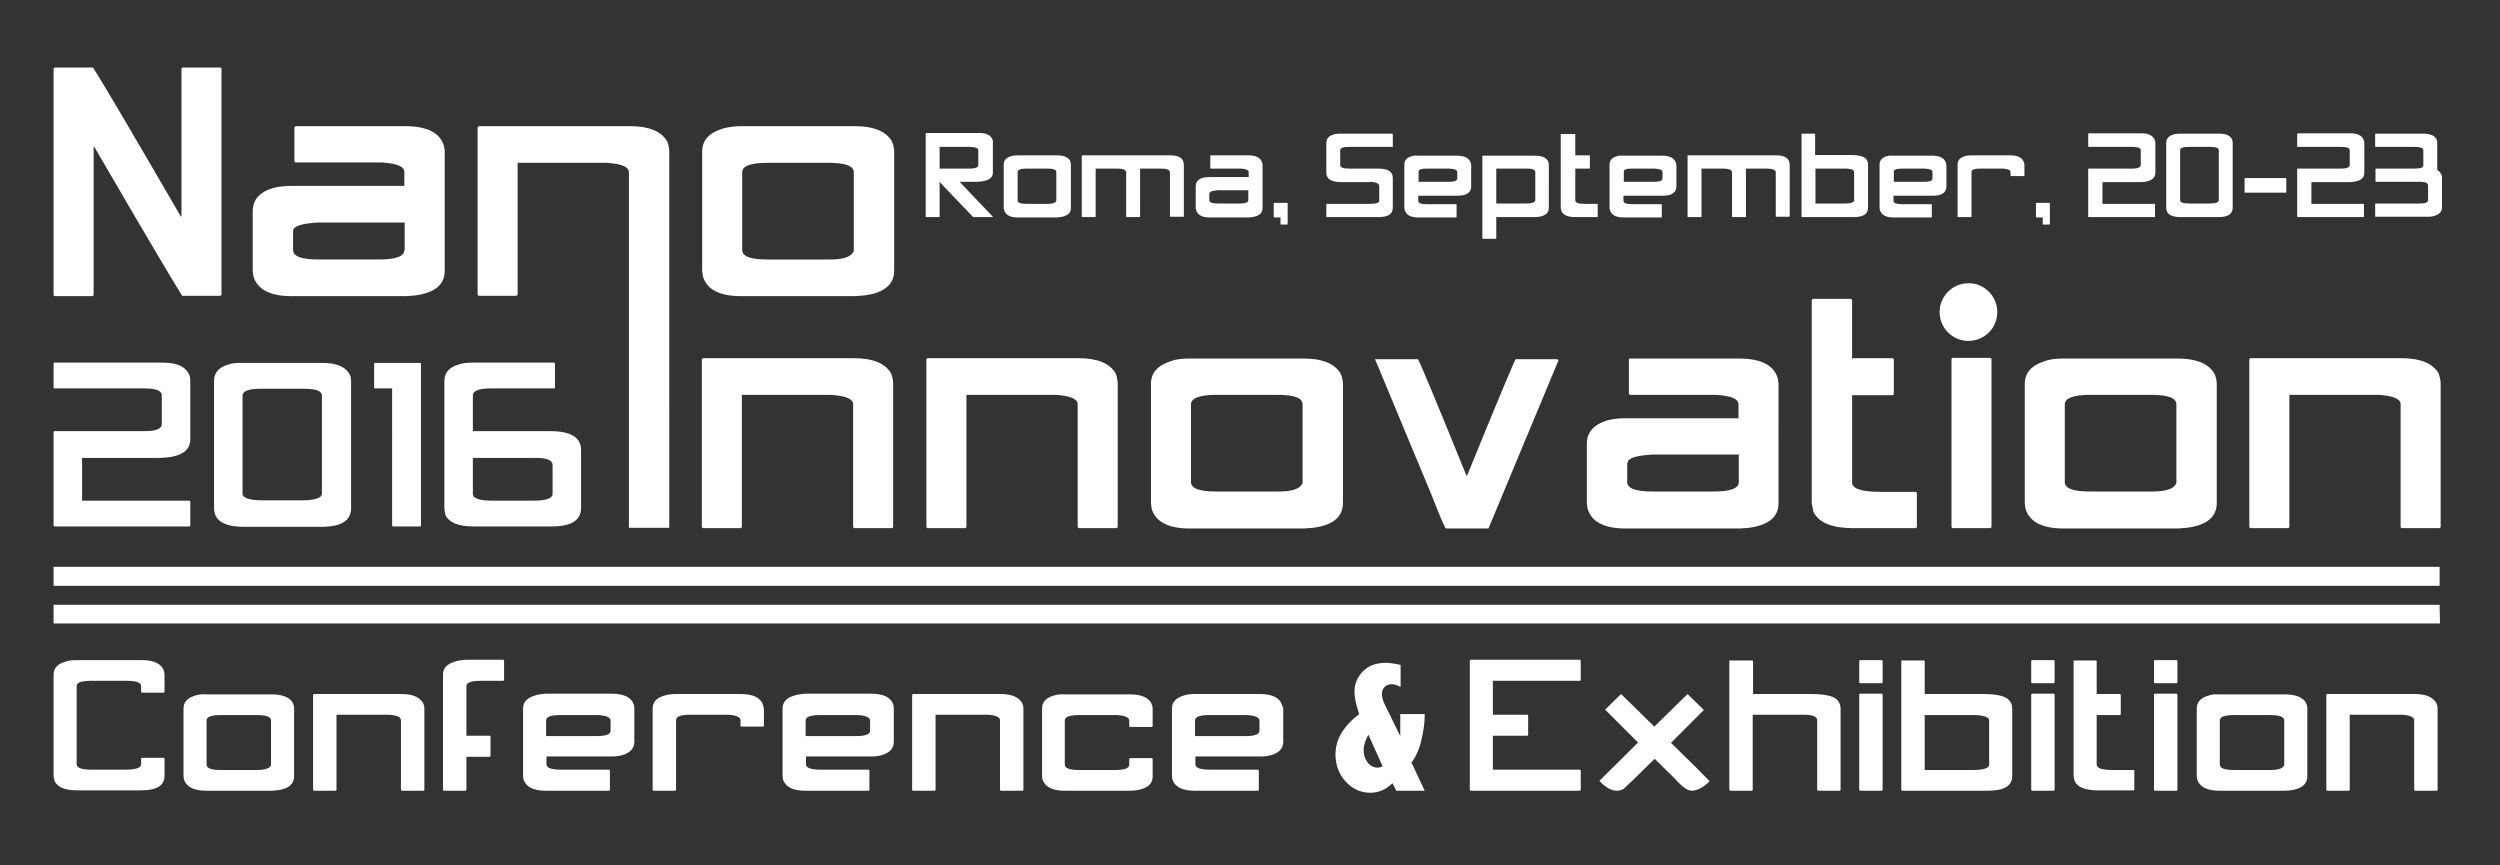 <?xml version="1.0" encoding="utf-8"?>
<!-- Generator: Adobe Illustrator 19.0.0, SVG Export Plug-In . SVG Version: 6.00 Build 0)  -->
<svg version="1.1" id="Livello_1" xmlns="http://www.w3.org/2000/svg" xmlns:xlink="http://www.w3.org/1999/xlink" x="0px" y="0px"
	 viewBox="0 0 737 255.1" style="enable-background:new 0 0 737 255.1;" xml:space="preserve">
<rect x="0" y="0" width="737" height="255.1" fill="#333333" stroke="none"/>
<style type="text/css">
	.st0{fill:#FFFFFF;}
</style>
<path class="st0" d="M15.8,20.2v66.8l0.3,0.3h11.2l0.3-0.3V43.3h0.2c15.1,26,23.8,40.6,25.9,43.9H65l0.3-0.3V20.2L65,19.9H53.8
	l-0.3,0.3v43.6h-0.2C38.5,38.3,29.9,23.7,27.4,19.9H16.1L15.8,20.2z"/>
<path class="st0" d="M157.4,135l0.1-0.1l0.1,0.1h0.7c3,0,4.6,0.7,4.6,2.1v8.5c0,1.3-1.9,2-5.7,2h-12.1c-3.8,0-5.7-0.7-5.7-2V135
	H157.4z M135.1,107.5c-2.7,0.8-4.1,2.4-4.1,4.8V150l0.3,1.8c1.1,2.3,3.9,3.4,8.3,3.4h23c5.8,0,8.7-1.8,8.7-5.5v-17.1
	c0-3.6-3-5.5-9.1-5.5h-22.8v-10.6c0-1.3,1.8-2,5.3-2h18.7l0.2-0.2v-7.2l-0.2-0.2h-24.3C137.5,106.9,136.1,107.1,135.1,107.5
	 M110.3,107.1v7.2l0.2,0.2h5.1V155l0.2,0.2h8.1l0.2-0.2v-47.8l-0.2-0.2h-13.5L110.3,107.1z M76.8,114.6h12.8c3.6,0,5.3,0.7,5.3,2
	v28.9c0,1.3-2,2-6,2H77.5c-4,0-6-0.7-6-2v-28.9C71.5,115.3,73.3,114.6,76.8,114.6 M67.2,107.5c-2.7,0.8-4.1,2.4-4.1,4.8v37.5
	c0,3.6,2.9,5.5,8.7,5.5h23c5.8,0,8.7-1.8,8.7-5.5v-37.5c0-0.9-0.2-1.7-0.7-2.4c-1.3-1.9-3.8-2.9-7.6-2.9H71.3
	C69.6,106.9,68.2,107.1,67.2,107.5 M15.8,107.1v7.2l0.2,0.2h26.4c3.6,0,5.3,0.7,5.3,2v8.5c0,1.4-1.7,2.1-5,2.1H16l-0.2,0.2V155
	l0.2,0.2h39.9l0.2-0.2v-7.2l-0.2-0.2H24.2V135h22.1c6.5,0,9.8-1.8,9.8-5.5v-17.4l-0.1-1c-0.8-2.8-3.5-4.2-8.1-4.2H16L15.8,107.1z"/>
<path class="st0" d="M663.1,106v49.4l0.3,0.3h11.2l0.3-0.3v-39h26.3c4.4,0.3,6.5,1.2,6.5,2.8v36.2l0.3,0.3h11.2l0.3-0.3v-42.3
	c0-0.9-0.2-1.9-0.6-3c-1.7-3-5.4-4.5-10.9-4.5h-44.7L663.1,106 M616.2,116.4h17.9c5,0,7.5,0.9,7.5,2.8v23.2c-0.7,1.7-3,2.5-7,2.5
	h-18.4c-5,0-7.5-0.9-7.5-2.8v-22.9C608.7,117.4,611.2,116.4,616.2,116.4 M602.7,106.5c-3.8,1.2-5.8,3.4-5.8,6.7v35.1l0.2,1.6
	c1.1,3.9,4.9,5.9,11.2,5.9h33.8l2.5-0.2c5.9-0.7,8.9-3.2,8.9-7.3v-35.1c0-1.2-0.3-2.4-0.9-3.4c-1.8-2.7-5.3-4.1-10.6-4.1h-33.5
	C606.1,105.7,604.2,105.9,602.7,106.5 M575.3,105.8v49.6l0.3,0.3h11.2l0.3-0.3v-49.6l-0.3-0.3h-11.2L575.3,105.8 M534.1,88.4v60
	l0.5,2.5c1.6,3.2,5.5,4.8,11.7,4.8h18.5l0.3-0.3v-10.1l-0.3-0.3h-10.4c-5.6,0-8.4-0.9-8.4-2.8v-25.7h12l0.3-0.3v-10.3l-0.3-0.3
	h-11.8l-0.2,0.2V88.4l-0.3-0.3h-11.2L534.1,88.4 M479.8,136.5c0-1.4,2.4-2.2,7.3-2.5h25.5v8.1c0,1.9-2.5,2.8-7.5,2.8h-17.8
	c-5.1,0-7.6-0.9-7.6-2.8V136.5 M480.2,106v10.1l0.3,0.3h25.5c4.4,0.3,6.5,1.2,6.5,2.8v4.1h-33.5c-1.7,0-3.4,0.2-5.1,0.6
	c-4,1.2-6.1,3.5-6.1,6.9v17.5l0.2,1.6c1.1,3.9,4.9,5.9,11.2,5.9h33.8l2.6-0.2c5.8-0.8,8.7-3.2,8.7-7.2V113l-0.2-1.4
	c-1.1-3.9-4.9-5.9-11.4-5.9h-32.4L480.2,106 M405.6,105.8l-0.2,0.2l16.7,40.1c2.5,6.4,3.9,9.7,4.2,9.7h12.5l20.7-49.7h-0.2l-0.2-0.2
	h-12.3c-0.5,0.8-5.3,12.2-14.3,34.3h-0.2c-9.2-22.7-14-34.1-14.3-34.3H405.6 M358.6,116.4h17.9c5,0,7.5,0.9,7.5,2.8v23.2
	c-0.7,1.7-3,2.5-7,2.5h-18.4c-5,0-7.5-0.9-7.5-2.8v-22.9C351.1,117.4,353.6,116.4,358.6,116.4 M345.1,106.5
	c-3.8,1.2-5.8,3.4-5.8,6.7v35.1l0.2,1.6c1.1,3.9,4.9,5.9,11.2,5.9h33.8l2.5-0.2c5.9-0.7,8.9-3.2,8.9-7.3v-35.1
	c0-1.2-0.3-2.4-0.9-3.4c-1.8-2.7-5.3-4.1-10.6-4.1h-33.5C348.5,105.7,346.5,105.9,345.1,106.5 M273.1,106v49.4l0.3,0.3h11.2l0.3-0.3
	v-39h26.3c4.4,0.3,6.5,1.2,6.5,2.8v36.2l0.3,0.3h11.2l0.3-0.3v-42.3c0-0.9-0.2-1.9-0.6-3c-1.7-3-5.4-4.5-10.9-4.5h-44.7L273.1,106
	 M206.9,106v49.4l0.3,0.3h11.2l0.3-0.3v-39h26.3c4.4,0.3,6.5,1.2,6.5,2.8v36.2l0.3,0.3h11.2l0.3-0.3v-42.3c0-0.9-0.2-1.9-0.6-3
	c-1.7-3-5.4-4.5-10.9-4.5h-44.7L206.9,106"/>
<g>
	<path class="st0" d="M119.5,37.2H87.1l-0.3,0.3v10.1l0.3,0.3h25.6c4.4,0.3,6.5,1.2,6.5,2.8v4.1H85.7c-1.7,0-3.4,0.2-5.1,0.6
		c-4.1,1.2-6.1,3.5-6.1,6.9v17.5l0.2,1.6c1.1,3.9,4.9,5.9,11.2,5.9h33.8l2.7-0.2c5.8-0.8,8.7-3.2,8.7-7.2V44.5l-0.2-1.4
		C129.8,39.2,126,37.2,119.5,37.2z M119.2,73.7c0,1.9-2.5,2.8-7.5,2.8H94c-5.1,0-7.6-0.9-7.6-2.8v-5.6c0-1.4,2.4-2.2,7.3-2.5h25.6
		V73.7z"/>
	<path class="st0" d="M197.3,44.7c0-0.9-0.2-1.9-0.6-3c-1.7-3-5.4-4.5-10.9-4.5h-44.7l-0.3,0.3v49.4l0.3,0.3h11.2l0.3-0.3V48h26.3
		c4.4,0.3,6.5,1.2,6.5,2.8v34.8l0,0v70h11.9V85.4l0,0V44.7z"/>
	<path class="st0" d="M262.7,41.3c-1.8-2.7-5.3-4.1-10.6-4.1h-33.5c-2.4,0-4.3,0.3-5.8,0.8c-3.8,1.2-5.8,3.4-5.8,6.7v35.1l0.2,1.6
		c1.1,3.9,4.9,5.9,11.2,5.9h33.8l2.5-0.2c5.9-0.7,8.9-3.2,8.9-7.3V44.7C263.6,43.5,263.3,42.3,262.7,41.3z M251.7,74
		c-0.7,1.7-3,2.5-7,2.5h-18.4c-5,0-7.5-0.9-7.5-2.8V50.8c0-1.9,2.5-2.8,7.5-2.8h17.9c5,0,7.5,0.9,7.5,2.8V74z"/>
</g>
<g>
	<path class="st0" d="M588.8,92c0,4.7-3.8,8.5-8.5,8.5c-4.7,0-8.5-3.8-8.5-8.5c0-4.7,3.8-8.5,8.5-8.5
		C584.9,83.4,588.8,87.3,588.8,92"/>
</g>
<path class="st0" d="M356.6,210.8h10.9c2.5,0.1,3.8,0.7,3.8,1.6v3c0,1.1-1.4,1.6-4.2,1.6h-14.8v-4.6
	C352.3,211.3,353.7,210.8,356.6,210.8 M348.8,205.1c-2.2,0.7-3.3,1.9-3.3,3.8v19.9l0.1,0.9c0.7,2.2,2.8,3.4,6.5,3.4h18.8l0.2-0.2
	v-5.8l-0.2-0.2h-14.1c-2.9,0-4.4-0.5-4.4-1.6v-2.3h19.4c1,0,2-0.1,3-0.4c2.3-0.7,3.5-2,3.5-3.9v-10L378,208
	c-0.6-2.2-2.8-3.4-6.6-3.4h-19.4C350.8,204.6,349.6,204.8,348.8,205.1 M310.5,205.1c-2.2,0.7-3.3,1.9-3.3,3.8v19.9l0.1,0.9
	c0.7,2.2,2.8,3.4,6.5,3.4h19.5l1.5-0.1c3.4-0.5,5-1.8,5-4.1v-5.2l-0.2-0.2h-6.5l-0.2,0.2v1.7c0,1.1-1.4,1.6-4.3,1.6h-10.4
	c-2.9,0-4.3-0.5-4.3-1.6v-13c0-1.1,1.4-1.6,4.3-1.6h10.9c2.5,0.1,3.8,0.7,3.8,1.6v1.7l0.2,0.2h6.5l0.2-0.2v-5.2l-0.1-0.8
	c-0.6-2.2-2.8-3.4-6.6-3.4h-19.4C312.5,204.6,311.4,204.8,310.5,205.1 M268.9,204.8v28.1l0.2,0.2h6.5l0.2-0.2v-22.2H291
	c2.5,0.1,3.8,0.7,3.8,1.6v20.6l0.2,0.2h6.5l0.2-0.2v-24c0-0.5-0.1-1.1-0.4-1.7c-1-1.7-3.1-2.6-6.3-2.6h-25.8L268.9,204.8z
	 M241.8,210.8h10.9c2.5,0.1,3.8,0.7,3.8,1.6v3c0,1.1-1.4,1.6-4.2,1.6h-14.8v-4.6C237.5,211.3,239,210.8,241.8,210.8 M234,205.1
	c-2.2,0.7-3.3,1.9-3.3,3.8v19.9l0.1,0.9c0.7,2.2,2.8,3.4,6.5,3.4h18.8l0.2-0.2v-5.8l-0.2-0.2h-14.1c-2.9,0-4.4-0.5-4.4-1.6v-2.3
	h19.4c1,0,2-0.1,3-0.4c2.3-0.7,3.5-2,3.5-3.9v-10l-0.1-0.8c-0.6-2.2-2.8-3.4-6.6-3.4h-19.4C236,204.6,234.9,204.8,234,205.1
	 M195.7,205.1c-2.2,0.7-3.3,1.9-3.3,3.8v24l0.2,0.2h6.5l0.2-0.2v-20.6c0-1.1,1.4-1.6,4.3-1.6h10.9c2.5,0.1,3.8,0.7,3.8,1.6v1.7
	l0.2,0.2h6.5l0.2-0.2v-5.2L225,208c-0.6-2.2-2.8-3.4-6.6-3.4h-19.4C197.7,204.6,196.6,204.8,195.7,205.1 M165.3,210.8h10.9
	c2.5,0.1,3.8,0.7,3.8,1.6v3c0,1.1-1.4,1.6-4.2,1.6H161v-4.6C161,211.3,162.4,210.8,165.3,210.8 M157.5,205.1
	c-2.2,0.7-3.3,1.9-3.3,3.8v19.9l0.1,0.9c0.7,2.2,2.8,3.4,6.5,3.4h18.8l0.2-0.2v-5.8l-0.2-0.2h-14.1c-2.9,0-4.4-0.5-4.4-1.6v-2.3
	h19.4c1,0,2-0.1,3-0.4c2.3-0.7,3.5-2,3.5-3.9v-10l-0.1-0.8c-0.6-2.2-2.8-3.4-6.6-3.4h-19.4C159.4,204.6,158.3,204.8,157.5,205.1
	 M133.9,195.1c-2.2,0.7-3.3,1.9-3.3,3.8v34l0.2,0.2h6.5l0.2-0.2v-9.8h6.9l0.2-0.2v-5.8l-0.2-0.2h-6.9v-14.6c0-1.1,1.4-1.6,4.3-1.6
	h6.6l0.2-0.2v-5.8l-0.2-0.2h-11.1C135.8,194.6,134.7,194.8,133.9,195.1 M92.3,204.8v28.1l0.2,0.2h6.5l0.2-0.2v-22.2h15.2
	c2.5,0.1,3.8,0.7,3.8,1.6v20.6l0.2,0.2h6.5l0.2-0.2v-24c0-0.5-0.1-1.1-0.4-1.7c-1-1.7-3.1-2.6-6.3-2.6H92.5L92.3,204.8z M65.2,210.8
	h10.4c2.9,0,4.3,0.5,4.3,1.6v13.2c-0.4,0.9-1.8,1.4-4.1,1.4H65.2c-2.9,0-4.3-0.5-4.3-1.6v-13C60.9,211.3,62.3,210.8,65.2,210.8
	 M57.4,205.1c-2.2,0.7-3.3,1.9-3.3,3.8v19.9l0.1,0.9c0.7,2.2,2.8,3.4,6.5,3.4h19.5l1.4-0.1c3.4-0.4,5.1-1.8,5.1-4.2v-19.9
	c0-0.7-0.2-1.3-0.5-1.9c-1-1.5-3.1-2.3-6.1-2.3H60.7C59.3,204.6,58.2,204.8,57.4,205.1 M19.1,195.1c-2.2,0.7-3.3,1.9-3.3,3.8v30
	l0.3,1.4c0.9,1.8,3.1,2.7,6.8,2.7h18.6c4.7,0,7-1.4,7-4.3v-5.1l-0.2-0.2h-6.5l-0.2,0.2v1.7c0,1.1-1.6,1.6-4.9,1.6h-9.5
	c-3.1,0-4.6-0.5-4.6-1.6v-23c0-1.1,1.4-1.6,4.3-1.6h10.4c2.9,0,4.3,0.5,4.3,1.6v1.7l0.2,0.2h6.5l0.2-0.2v-5.2l-0.1-0.8
	c-0.6-2.2-2.8-3.4-6.6-3.4H22.4C21.1,194.6,19.9,194.8,19.1,195.1"/>
<path class="st0" d="M407.6,225.9c-0.6,0.3-1.1,0.4-1.5,0.4c-1.1,0-2.1-0.5-2.9-1.5c-0.8-1-1.2-2.2-1.2-3.7c0-1.4,0.5-2.9,1.4-4.5
	L407.6,225.9z M393.7,222.4c0,3.1,1,5.8,3,8c2,2.2,4.4,3.3,7.3,3.3c2.4,0,4.5-0.9,6.5-2.8l1.1,2.2h8.4l-3.9-8.3
	c1.3-1.7,2.3-3.9,2.9-6.5c0.6-2.6,1-5,1-7.1v-0.7h-7.2v2.1l0,3.3c0,0.2,0,0.6,0,1.1l-4.7-9.6c-0.5-1-0.7-2-0.7-2.9
	c0-0.8,0.3-1.5,0.8-2c0.5-0.5,1.2-0.8,2.1-0.8c0.7,0,1.6,0.3,2.6,0.8V196c-1.9-0.4-3.4-0.6-4.4-0.6c-2.9,0-5.2,0.9-6.8,2.6
	c-1.6,1.7-2.4,3.7-2.4,5.9c0,1.8,0.5,4.1,1.4,6.6C396,214.1,393.7,218,393.7,222.4"/>
<path class="st0" d="M685.8,204.8v28.1l0.2,0.2h6.5l0.2-0.2v-22.2h15.2c2.5,0.1,3.8,0.7,3.8,1.6v20.6l0.2,0.2h6.5l0.2-0.2v-24
	c0-0.5-0.1-1.1-0.4-1.7c-1-1.7-3.1-2.6-6.3-2.6H686L685.8,204.8z M658.7,210.8h10.4c2.9,0,4.3,0.5,4.3,1.6v13.2
	c-0.4,0.9-1.8,1.4-4.1,1.4h-10.6c-2.9,0-4.3-0.5-4.3-1.6v-13C654.4,211.3,655.8,210.8,658.7,210.8 M650.9,205.1
	c-2.2,0.7-3.3,1.9-3.3,3.8v19.9l0.1,0.9c0.7,2.2,2.8,3.4,6.5,3.4h19.5l1.4-0.1c3.4-0.4,5.1-1.8,5.1-4.2v-19.9c0-0.7-0.2-1.3-0.5-1.9
	c-1-1.5-3.1-2.3-6.1-2.3h-19.4C652.8,204.6,651.7,204.8,650.9,205.1 M635,204.7v28.2l0.2,0.2h6.5l0.2-0.2v-28.2l-0.2-0.2h-6.5
	L635,204.7z M635,194.8v6.4l0.2,0.2h6.5l0.2-0.2v-6.4l-0.2-0.2h-6.5L635,194.8z M611.3,194.8v34.1l0.3,1.4c0.9,1.8,3.2,2.7,6.8,2.7
	H629l0.2-0.2v-5.8L629,227h-6c-3.2,0-4.9-0.5-4.9-1.6v-14.6h6.9l0.2-0.2v-5.8l-0.2-0.2h-6.8l-0.1,0.1v-9.8l-0.2-0.2h-6.5
	L611.3,194.8z M598.8,204.7v28.2l0.2,0.2h6.5l0.2-0.2v-28.2l-0.2-0.2H599L598.8,204.7z M598.8,194.8v6.4l0.2,0.2h6.5l0.2-0.2v-6.4
	l-0.2-0.2H599L598.8,194.8z M582.7,210.8c2.5,0.2,3.7,0.7,3.7,1.6v13c0,1.1-1.7,1.6-5,1.6h-14v-16.2H582.7z M560.5,194.8v38.1
	l0.2,0.2H586c4.8,0,7.2-1.4,7.2-4.3v-19.9c0-0.8-0.2-1.6-0.7-2.2c-0.9-1.4-3.5-2.1-7.7-2.1h-17.3l-0.1,0.1v-9.8l-0.2-0.2h-6.5
	L560.5,194.8z M548.1,204.7v28.2l0.2,0.2h6.5l0.2-0.2v-28.2l-0.2-0.2h-6.5L548.1,204.7z M548.1,194.8v6.4l0.2,0.2h6.5l0.2-0.2v-6.4
	l-0.2-0.2h-6.5L548.1,194.8z M509.8,194.8v38.1l0.2,0.2h6.5l0.2-0.2v-22.2h14.8c2.8,0,4.2,0.5,4.2,1.6v20.6l0.2,0.2h6.5l0.2-0.2v-24
	c0-0.8-0.2-1.5-0.7-2.2c-0.8-1.4-3.5-2.1-8.2-2.1h-16.8l-0.1,0.1v-9.8l-0.2-0.2H510L509.8,194.8z M473.2,209.2L473.2,209.2l9.7,9.7
	l-11.4,11.3c1.8,1.9,3.5,2.9,5.1,2.9c0.5,0,1.1-0.1,1.8-0.4c0.2,0,3.3-3,9.4-9l5.9,5.8c2.1,2.4,3.8,3.6,5,3.6c1.6,0,3.4-0.9,5.3-2.8
	c-2.1-2.2-5.9-6-11.4-11.3l9.7-9.7l-4.8-4.7l-9.8,9.6l-9.8-9.6L473.2,209.2z M433.3,194.8v38.1l0.2,0.2h32.3l0.2-0.2v-5.8l-0.2-0.2
	h-25.7v-10h10.2l0.2-0.2v-5.8l-0.2-0.2h-10.2v-10h25.7l0.2-0.2v-5.8l-0.2-0.2h-32.3L433.3,194.8z"/>
<path class="st0" d="M700.2,39.5v3.7l0.1,0.1h11.5c1.7,0,2.6,0.3,2.6,1v4.4c0,0.7-0.8,1-2.5,1h-11.5l-0.1,0.1v3.7l0.1,0.1h13.2
	c1.5,0,2.2,0.4,2.2,1.1v4.3c0,0.7-0.9,1-2.8,1h-12.7l-0.1,0.1v3.7l0.1,0.1h16.1c2.3-0.3,3.5-1.2,3.5-2.7v-8.8c0-0.9-0.5-1.7-1.4-2.3
	V42c0-0.3-0.1-0.7-0.3-1.1c-0.6-1-1.9-1.5-3.8-1.5h-14.1L700.2,39.5z M677.2,39.5v3.7l0.1,0.1h12.8c1.7,0,2.6,0.3,2.6,1v4.3
	c0,0.7-0.8,1.1-2.4,1.1h-13l-0.1,0.1v14.1l0.1,0.1h19.5l0.1-0.1v-3.7l-0.1-0.1h-15.4v-6.4h10.8c3.2,0,4.8-0.9,4.8-2.8V42l-0.1-0.5
	c-0.4-1.4-1.7-2.2-4-2.2h-15.6L677.2,39.5z M661.7,52.6v4.1l0.1,0.1h12.1l0.1-0.1v-4.1l-0.1-0.1h-12.1L661.7,52.6z M645.3,43.3h6.2
	c1.7,0,2.6,0.3,2.6,1v14.7c0,0.7-1,1-2.9,1h-5.6c-2,0-2.9-0.3-2.9-1V44.3C642.7,43.6,643.6,43.3,645.3,43.3 M640.6,39.7
	c-1.3,0.4-2,1.2-2,2.4v19.1c0,1.9,1.4,2.8,4.2,2.8h11.2c2.8,0,4.2-0.9,4.2-2.8V42.1c0-0.4-0.1-0.9-0.3-1.2c-0.6-1-1.8-1.5-3.7-1.5
	h-11.7C641.8,39.4,641.1,39.5,640.6,39.7 M615.6,39.5v3.7l0.1,0.1h12.8c1.7,0,2.6,0.3,2.6,1v4.3c0,0.7-0.8,1.1-2.4,1.1h-13l-0.1,0.1
	v14.1l0.1,0.1h19.5l0.1-0.1v-3.7l-0.1-0.1h-15.4v-6.4h10.8c3.2,0,4.8-0.9,4.8-2.8V42l-0.1-0.5c-0.4-1.4-1.7-2.2-4-2.2h-15.6
	L615.6,39.5z M600.2,59.9V64l0.1,0.1h1.9v2l0.1,0.1h1.9l0.1-0.1v-6.2l-0.1-0.1h-3.9L600.2,59.9z M579.1,46.1c-1.3,0.4-2,1.2-2,2.4
	v15.4l0.1,0.1h3.9l0.1-0.1V50.7c0-0.7,0.9-1,2.6-1h6.6c1.5,0.1,2.3,0.4,2.3,1v1.1l0.1,0.1h3.9l0.1-0.1v-3.3l-0.1-0.5
	c-0.4-1.4-1.7-2.2-4-2.2h-11.7C580.3,45.8,579.6,45.9,579.1,46.1 M560.8,49.7h6.6c1.5,0.1,2.3,0.4,2.3,1v1.9c0,0.7-0.8,1-2.5,1h-8.9
	v-2.9C558.2,50,559.1,49.7,560.8,49.7 M556.1,46.1c-1.3,0.4-2,1.2-2,2.4v12.8l0.1,0.6c0.4,1.4,1.7,2.2,3.9,2.2h11.3l0.1-0.1v-3.7
	l-0.1-0.1h-8.5c-1.8,0-2.7-0.3-2.7-1v-1.5h11.7c0.6,0,1.2-0.1,1.8-0.2c1.4-0.4,2.1-1.3,2.1-2.5v-6.4l-0.1-0.5
	c-0.4-1.4-1.7-2.2-4-2.2h-11.7C557.3,45.8,556.6,45.9,556.1,46.1 M544.4,49.7c1.5,0.1,2.2,0.4,2.2,1v8.3c0,0.7-1,1-3,1h-8.4V49.7
	H544.4z M531.1,39.5v24.4l0.1,0.1h15.2c2.9,0,4.3-0.9,4.3-2.8V48.5c0-0.5-0.1-1-0.4-1.4c-0.5-0.9-2.1-1.4-4.7-1.4h-10.4l-0.1,0.1
	v-6.3l-0.1-0.1h-3.9L531.1,39.5z M497.5,45.9v18l0.1,0.1h3.9l0.1-0.1V49.7h6.4c1.7,0,2.6,0.4,2.6,1.1v13.1l0.1,0.1h3.9l0.1-0.1V49.7
	h6.2c1.7,0,2.6,0.4,2.6,1.1v13l0.1,0.1h3.9l0.1-0.1V48.7c0-2-1.3-2.9-4-2.9h-26.1L497.5,45.9z M481.2,49.7h6.6
	c1.5,0.1,2.3,0.4,2.3,1v1.9c0,0.7-0.9,1-2.5,1h-8.9v-2.9C478.6,50,479.4,49.7,481.2,49.7 M476.5,46.1c-1.3,0.4-2,1.2-2,2.4v12.8
	l0.1,0.6c0.4,1.4,1.7,2.2,3.9,2.2h11.3l0.1-0.1v-3.7l-0.1-0.1h-8.5c-1.8,0-2.7-0.3-2.7-1v-1.5h11.7c0.6,0,1.2-0.1,1.8-0.2
	c1.4-0.4,2.1-1.3,2.1-2.5v-6.4l-0.1-0.5c-0.4-1.4-1.7-2.2-4-2.2h-11.7C477.6,45.8,477,45.9,476.5,46.1 M460.1,39.5v21.8l0.2,0.9
	c0.5,1.2,1.9,1.8,4.1,1.8h6.5l0.1-0.1v-3.7l-0.1-0.1h-3.6c-2,0-2.9-0.3-2.9-1v-9.4h4.2l0.1-0.1v-3.7l-0.1-0.1h-4.1l-0.1,0.1v-6.3
	l-0.1-0.1h-3.9L460.1,39.5z M450,49.7c1.7,0,2.6,0.3,2.6,1v8.3c0,0.7-1,1-2.9,1h-8.6V49.7H450z M437,45.9v24.4l0.1,0.1h3.9l0.1-0.1
	V64h11.6l1-0.1c2-0.3,2.9-1.2,2.9-2.7V48.6c0-0.4-0.1-0.9-0.3-1.2c-0.6-1-1.8-1.5-3.7-1.5h-15.6L437,45.9z M420.7,49.7h6.6
	c1.5,0.1,2.3,0.4,2.3,1v1.9c0,0.7-0.8,1-2.5,1h-8.9v-2.9C418.1,50,419,49.7,420.7,49.7 M416,46.1c-1.3,0.4-2,1.2-2,2.4v12.8l0.1,0.6
	c0.4,1.4,1.7,2.2,3.9,2.2h11.3l0.1-0.1v-3.7l-0.1-0.1h-8.5c-1.8,0-2.7-0.3-2.7-1v-1.5h11.7c0.6,0,1.2-0.1,1.8-0.2
	c1.4-0.4,2.1-1.3,2.1-2.5v-6.4l-0.1-0.5c-0.4-1.4-1.7-2.2-4-2.2H418C417.2,45.8,416.5,45.9,416,46.1 M393,39.7c-1.3,0.4-2,1.2-2,2.4
	v8.8c0,1.9,1.5,2.8,4.6,2.8h8l0.5-0.1l0.8,0.1c1.1,0.2,1.7,0.5,1.7,1.1v4.3c0,0.7-0.9,1-2.8,1h-12.7l-0.1,0.1v3.7l0.1,0.1h15.3
	c2.8,0,4.2-0.9,4.2-2.8v-8.7c0-1.9-1.4-2.8-4.3-2.8h-8.6c-1.7,0-2.6-0.3-2.6-1v-4.4c0-0.7,0.9-1,2.6-1h12.8l0.1-0.1v-3.7l-0.1-0.1
	H395C394.2,39.4,393.5,39.5,393,39.7 M375.5,59.9V64l0.1,0.1h1.9v2l0.1,0.1h1.9l0.1-0.1v-6.2l-0.1-0.1h-3.9L375.5,59.9z M356.6,57
	c0-0.5,0.8-0.8,2.5-0.9h8.9v2.9c0,0.7-0.9,1-2.6,1h-6.2c-1.8,0-2.7-0.3-2.7-1V57z M356.8,45.9v3.7l0.1,0.1h8.9
	c1.5,0.1,2.3,0.4,2.3,1v1.5h-11.7c-0.6,0-1.2,0.1-1.8,0.2c-1.4,0.4-2.1,1.3-2.1,2.5v6.4l0.1,0.6c0.4,1.4,1.7,2.2,3.9,2.2h11.8
	l0.9-0.1c2-0.3,3-1.2,3-2.6V48.5l-0.1-0.5c-0.4-1.4-1.7-2.2-4-2.2h-11.3L356.8,45.9z M318.9,45.9v18L319,64h3.9l0.1-0.1V49.7h6.4
	c1.7,0,2.6,0.4,2.6,1.1v13.1l0.1,0.1h3.9l0.1-0.1V49.7h6.2c1.7,0,2.6,0.4,2.6,1.1v13l0.1,0.1h3.9l0.1-0.1V48.7c0-2-1.3-2.9-4-2.9
	H319L318.9,45.9z M302.6,49.7h6.2c1.7,0,2.6,0.3,2.6,1v8.5c-0.2,0.6-1.1,0.9-2.4,0.9h-6.4c-1.7,0-2.6-0.3-2.6-1v-8.3
	C300,50,300.9,49.7,302.6,49.7 M297.9,46.1c-1.3,0.4-2,1.2-2,2.4v12.8l0.1,0.6c0.4,1.4,1.7,2.2,3.9,2.2h11.8l0.9-0.1
	c2.1-0.3,3.1-1.2,3.1-2.7V48.5c0-0.4-0.1-0.9-0.3-1.2c-0.6-1-1.8-1.5-3.7-1.5h-11.7C299.1,45.8,298.4,45.9,297.9,46.1 M286.1,43.3
	c1.6,0.1,2.3,0.4,2.3,1v4.5c-0.2,0.6-1,0.9-2.3,0.9H277v-6.4H286.1z M272.9,39.5v24.4L273,64h3.9l0.1-0.1V53.7h0.1
	c0,0.1,3.3,3.5,9.8,10.3h5.7l0.1-0.1l-9.8-10.3h5l1.4-0.1c2.2-0.3,3.4-1.1,3.4-2.6v-9.4c-0.4-1.5-1.7-2.3-4-2.3H273L272.9,39.5z"/>
<g>
	<polygon class="st0" points="719.2,178.3 719.3,183.8 15.8,183.8 15.8,178.3 	"/>
	<polygon class="st0" points="719.2,167.1 719.2,172.7 15.8,172.7 15.8,167.1 	"/>
</g>
</svg>
